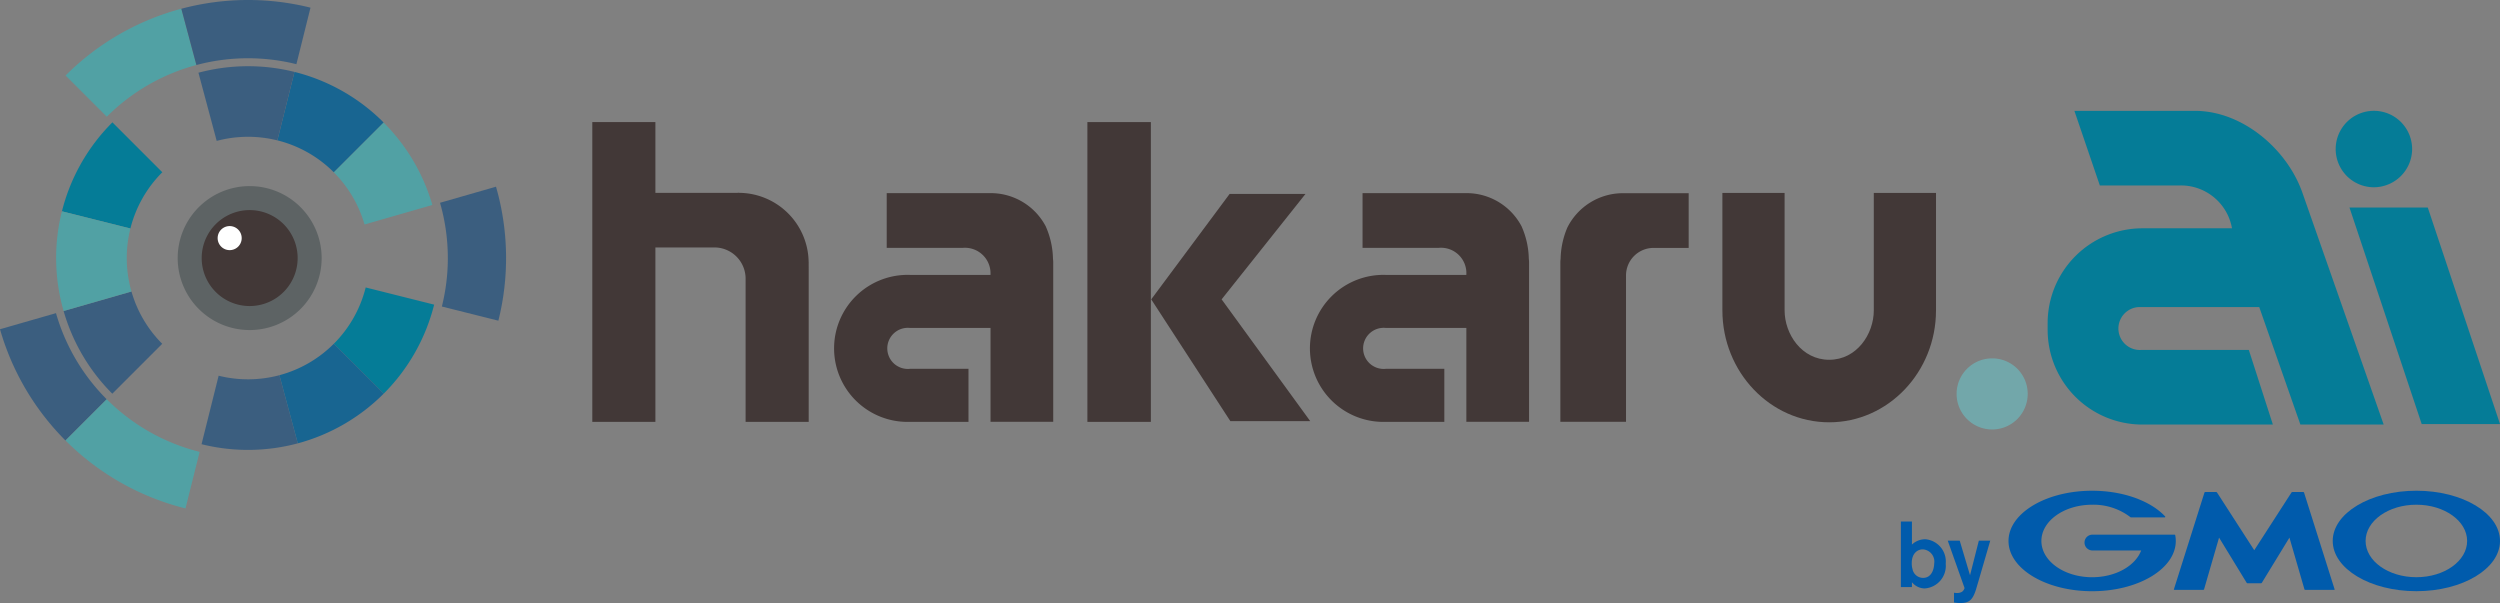 <svg xmlns="http://www.w3.org/2000/svg" xmlns:xlink="http://www.w3.org/1999/xlink" width="291.066" height="70.208" viewBox="0 0 291.066 70.208"><rect x="0" y="0" width="291.066" height="70.208" fill="#808080" stroke="none"/><defs><clipPath id="a"><rect width="291.066" height="70.208" fill="none"/></clipPath></defs><g clip-path="url(#a)"><path d="M836.046,155.754a4.139,4.139,0,1,1-4.139-4.139,4.127,4.127,0,0,1,4.139,4.139" transform="translate(-599.968 -109.891)" fill="#72a7aa"/><path d="M83.556,78.734a8.38,8.38,0,1,1-8.38,8.379,8.379,8.379,0,0,1,8.38-8.379" transform="translate(-54.488 -57.067)" fill="#5d6364"/><path d="M90.914,88.883a5.586,5.586,0,1,1-5.587,5.586,5.588,5.588,0,0,1,5.587-5.586" transform="translate(-61.845 -64.423)" fill="#423837"/><path d="M93.489,95.648a1.4,1.4,0,1,1-1.4,1.4,1.4,1.4,0,0,1,1.4-1.4" transform="translate(-66.749 -69.326)" fill="#fff"/><path d="M32.55,16.274l-4.8-4.8A30.007,30.007,0,0,1,41.227,3.7l1.754,6.552A23.235,23.235,0,0,0,32.55,16.274" transform="translate(-20.116 -2.684)" fill="#51a1a4"/><path d="M84.477,6.782a23.285,23.285,0,0,0-6.012.789L76.711,1.019A30.11,30.11,0,0,1,91.751.892L90.109,7.473a23.3,23.3,0,0,0-5.632-.69" transform="translate(-55.6 0)" fill="#3b5e7f"/><path d="M6.518,132.484a23.238,23.238,0,0,0,5.905,10.028l-4.8,4.8A30.019,30.019,0,0,1,0,134.357Z" transform="translate(0 -96.025)" fill="#3b5e7f"/><path d="M43.328,175.05l-1.643,6.581a30,30,0,0,1-13.97-7.912l4.8-4.8a23.23,23.23,0,0,0,10.817,6.127" transform="translate(-20.088 -122.436)" fill="#51a1a4"/><path d="M187.065,87.292a23.255,23.255,0,0,0-.909-6.435l6.518-1.873a30.065,30.065,0,0,1,.276,15.6l-6.579-1.649a23.3,23.3,0,0,0,.694-5.646" transform="translate(-134.926 -57.248)" fill="#3b5e7f"/><path d="M152.673,61.409l-7.9,2.27a14.1,14.1,0,0,0-3.588-6.079l5.8-5.8a22.313,22.313,0,0,1,5.684,9.61" transform="translate(-102.333 -37.544)" fill="#51a1a4"/><path d="M119.337,30.42A22.279,22.279,0,0,1,129.708,36.3l-5.8,5.8a14.1,14.1,0,0,0-6.561-3.711Z" transform="translate(-85.053 -22.048)" fill="#186591"/><path d="M89.727,36.228a14.124,14.124,0,0,0-3.648.479l-2.125-7.938a22.377,22.377,0,0,1,11.18-.095l-1.99,7.973a14.141,14.141,0,0,0-3.417-.419" transform="translate(-60.85 -20.302)" fill="#3b5e7f"/><path d="M144.937,121.611l7.971,2a22.308,22.308,0,0,1-5.872,10.363l-5.808-5.806a14.1,14.1,0,0,0,3.71-6.555" transform="translate(-102.362 -88.144)" fill="#057c97"/><path d="M85.264,166.765l1.99-7.973a14.151,14.151,0,0,0,7.076-.06l2.141,7.935a22.408,22.408,0,0,1-11.207.1" transform="translate(-61.799 -115.049)" fill="#3b5e7f"/><path d="M124.542,145.43l5.808,5.806a22.307,22.307,0,0,1-10,5.79l-2.141-7.935a14.106,14.106,0,0,0,6.335-3.661" transform="translate(-85.677 -105.408)" fill="#186591"/><path d="M38.4,129.4l-5.8,5.8-.012.012a22.313,22.313,0,0,1-5.67-9.629l7.9-2.27A14.109,14.109,0,0,0,38.4,129.4" transform="translate(-19.512 -89.373)" fill="#3b5e7f"/><path d="M32.084,51.764l5.81,5.81a14.1,14.1,0,0,0-3.716,6.546l-7.971-2a22.3,22.3,0,0,1,5.876-10.356" transform="translate(-18.996 -37.519)" fill="#057c97"/><path d="M24.441,89.4l7.971,2a14.13,14.13,0,0,0,.122,7.333l-7.9,2.27a22.359,22.359,0,0,1-.2-11.6" transform="translate(-17.229 -64.794)" fill="#51a1a4"/><path d="M997.042,51.341a4.45,4.45,0,1,0-4.45,4.449,4.466,4.466,0,0,0,4.45-4.449m1.822,6.808h-9.116l8.409,25.209h9.117Z" transform="translate(-716.207 -33.987)" fill="#057c97"/><path d="M895.934,56.413c-1.788-5.078-6.981-9.521-12.521-9.521H869.392l2.962,8.687h9.269a6.038,6.038,0,0,1,6.118,4.988h-10.5a11.046,11.046,0,0,0-10.964,11.021v.866a11.034,11.034,0,0,0,10.964,10.963H892.5l-2.8-8.687H877.727l-.553,0a2.5,2.5,0,1,1,0-4.99h13.739l4.79,13.675H905.4Z" transform="translate(-627.878 -33.987)" fill="#057c97"/><rect width="7.39" height="34.904" transform="translate(126.601 14.213)" fill="#423837"/><path d="M505,82.046h-8.833L487.04,94.319l9.214,14.182h9.3L495.236,94.319Z" transform="translate(-353.007 -59.467)" fill="#423837"/><path d="M746.3,81.615V95.288c0,2.766-1.986,5.754-5.193,5.754s-5.193-2.988-5.193-5.754V81.615h-7.242V95.288c0,7.187,5.577,13.034,12.435,13.034s12.435-5.847,12.435-13.034V81.615Z" transform="translate(-528.14 -59.155)" fill="#423837"/><path d="M660.98,85.646a9.7,9.7,0,0,0-.815,3.647c-.006.143-.032.274-.032.421v18.626h7.644V91.3a3.209,3.209,0,0,1,3.209-3.209c.02,0,.038.005.057.006s.028-.006.045-.006h3.984v-6.37H667.4a7.236,7.236,0,0,0-6.418,3.93" transform="translate(-478.466 -59.228)" fill="#423837"/><path d="M578.887,85.634a7.236,7.236,0,0,0-6.418-3.93H560.34v6.37h8.781c.015,0,.029.005.044.006s.038-.006.057-.006a2.954,2.954,0,0,1,3.2,3.152h-9.373a8.559,8.559,0,1,0,0,17.109h6.812V102.16h-6.812a2.393,2.393,0,1,1,0-4.76h9.377v10.928h7.3V89.7c0-.146-.026-.277-.031-.421a9.7,9.7,0,0,0-.815-3.647" transform="translate(-401.703 -59.219)" fill="#423837"/><path d="M377.58,85.634a7.236,7.236,0,0,0-6.418-3.93H359.033v6.37h8.78c.016,0,.03.005.045.006s.038-.006.057-.006a2.98,2.98,0,0,1,3.2,3.152h-9.373a8.559,8.559,0,1,0,0,17.109h6.812V102.16h-6.812a2.393,2.393,0,1,1,0-4.76h9.377v10.928h7.3V89.7c0-.146-.026-.277-.031-.421a9.71,9.71,0,0,0-.815-3.647" transform="translate(-255.796 -59.219)" fill="#423837"/><path d="M275.767,67.958a8.16,8.16,0,0,0-8.048-8.072c-.039,0-.076-.012-.115-.012s-.076.011-.116.012h-9.563V51.649h-7.346v34.9h7.346v-20.3h7.064a3.636,3.636,0,0,1,3.439,3.619c0,.107,0,.7,0,.924V86.553h7.346V69.187c0-.368,0-.717-.005-1.059,0-.028.008-.053.008-.081s-.008-.058-.009-.089" transform="translate(-181.62 -37.435)" fill="#423837"/><path d="M808.077,225.528c-.022.714-.335,1.675-1.286,1.675a1.25,1.25,0,0,1-1.242-1.028,2.247,2.247,0,0,1-.087-.691c0-1.156.692-1.6,1.275-1.6a1.424,1.424,0,0,1,1.34,1.643m-3.88-4.884v7.628h1.286v-.562a1.949,1.949,0,0,0,1.48.724,2.636,2.636,0,0,0,2.454-2.885,2.6,2.6,0,0,0-2.367-2.842,2.264,2.264,0,0,0-1.567.617v-2.68Z" transform="translate(-582.884 -159.923)" fill="#005bac"/><path d="M828.975,228.732l-1.372,4.711-.3,1.016c-.368,1.134-.766,1.534-1.772,1.534a4.245,4.245,0,0,1-.777-.065v-1.134a1.83,1.83,0,0,0,.344.032,1.068,1.068,0,0,0,.584-.141.752.752,0,0,0,.3-.442l-1.956-5.511h1.394l1.2,4.03,1.026-4.03Z" transform="translate(-597.257 -165.785)" fill="#005bac"/><path d="M929.045,218.786h.776a.143.143,0,0,0,.109-.061l3.212-5.257,1.746,6.015a.1.1,0,0,0,.091.069h3.371a.05.05,0,0,0,.05-.068l-3.555-11.255a.106.106,0,0,0-.094-.069h-1.266a.148.148,0,0,0-.11.061l-4.33,6.714-4.33-6.714a.147.147,0,0,0-.11-.061h-1.266a.106.106,0,0,0-.093.069l-3.555,11.255a.05.05,0,0,0,.05.068h3.371a.1.1,0,0,0,.091-.069l1.746-6.015,3.211,5.257a.143.143,0,0,0,.109.061Z" transform="translate(-666.591 -150.875)" fill="#005bac"/><path d="M869.131,212.778v0a.072.072,0,0,0-.07-.056h-9.6a.92.92,0,0,0,0,1.839h5.707c-.679,1.8-2.977,3.116-5.707,3.116-3.264,0-5.91-1.89-5.91-4.221s2.646-4.22,5.91-4.22a7.079,7.079,0,0,1,4.465,1.456l.012.009a.073.073,0,0,0,.039.012H867.9a.072.072,0,0,0,.072-.072.069.069,0,0,0-.017-.045l-.006-.007c-1.67-1.779-4.845-2.981-8.489-2.981-5.378,0-9.738,2.619-9.738,5.849s4.36,5.849,9.738,5.849,9.738-2.618,9.738-5.849a3.6,3.6,0,0,0-.065-.676" transform="translate(-615.879 -150.473)" fill="#005bac"/><path d="M996.629,207.606c-5.379,0-9.738,2.619-9.738,5.848s4.359,5.849,9.738,5.849,9.738-2.618,9.738-5.849-4.36-5.848-9.738-5.848m0,10.069c-3.265,0-5.911-1.89-5.911-4.221s2.646-4.22,5.911-4.22,5.91,1.89,5.91,4.22-2.646,4.221-5.91,4.221" transform="translate(-715.3 -150.473)" fill="#005bac"/></g></svg>